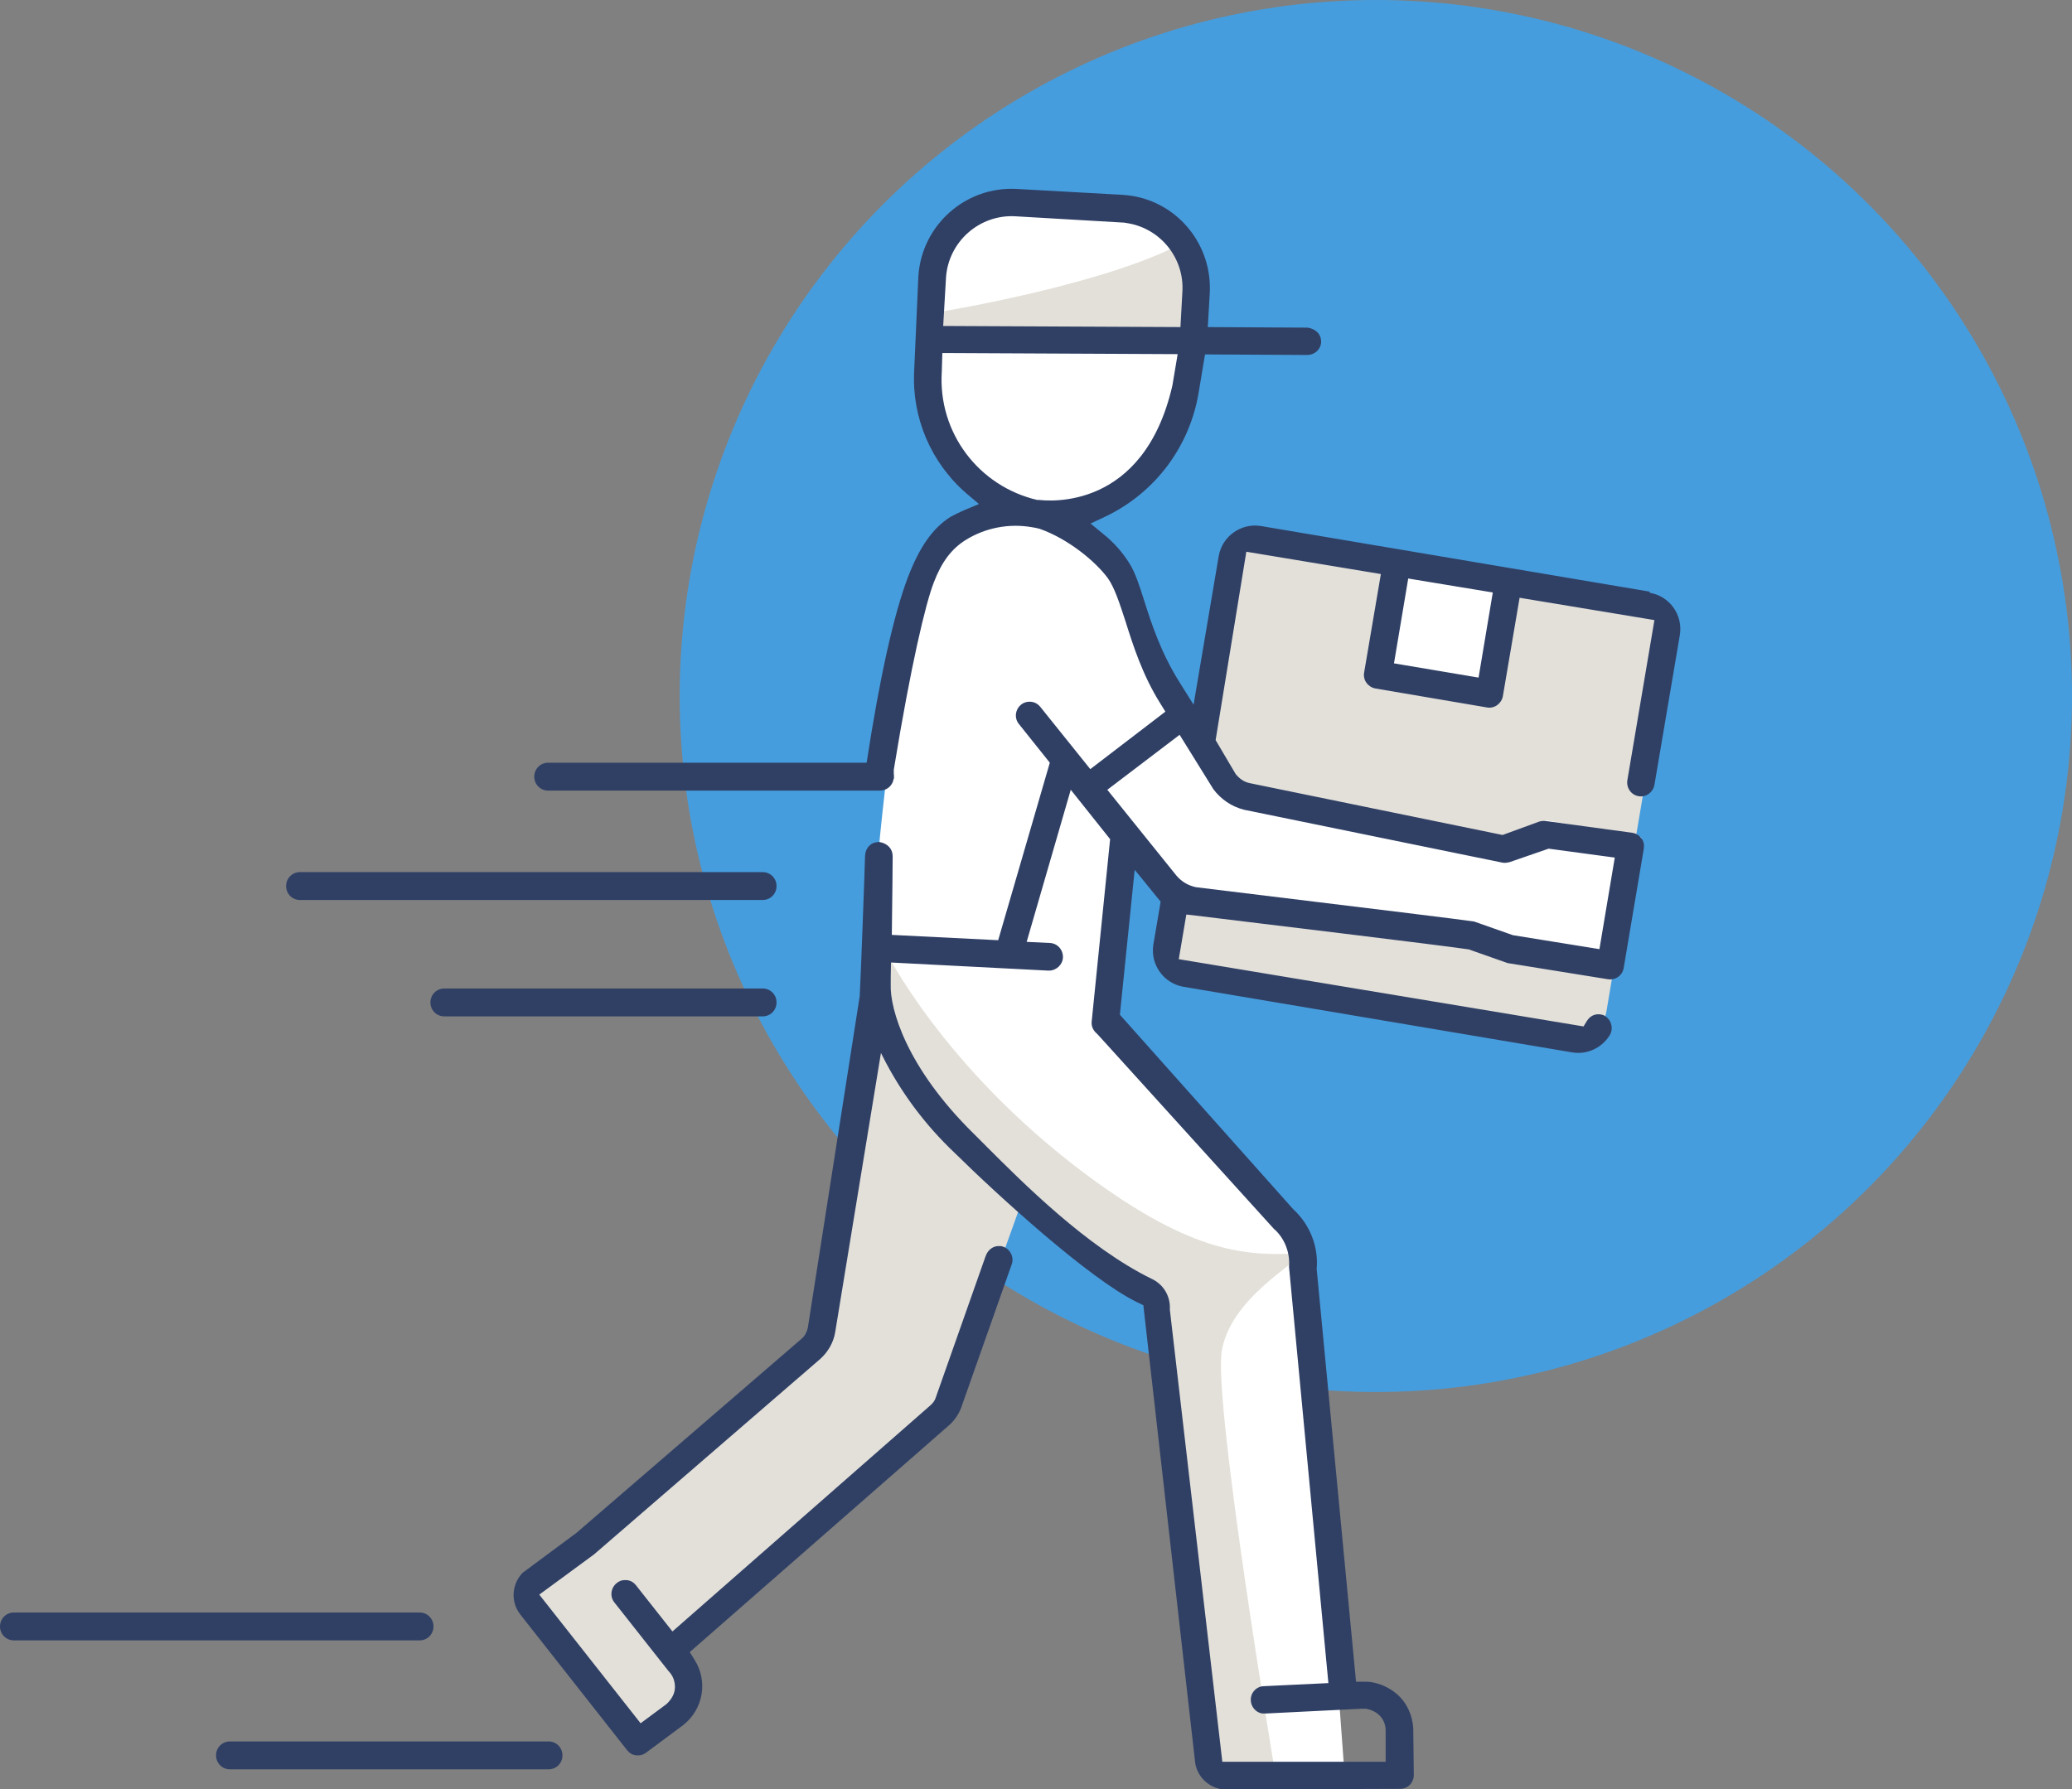 <?xml version="1.0" encoding="UTF-8"?><svg xmlns="http://www.w3.org/2000/svg" viewBox="0 0 74.23 64.11"><rect x="0" y="0" width="74.23" height="64.11" fill="#808080" stroke="none"/><defs><style>.ah{fill:#e3e0d9;}.ai{fill:#fff;}.aj{fill:#304065;}.ak{fill:#469ddd;}</style></defs><g id="a"/><g id="b"/><g id="c"/><g id="d"/><g id="e"/><g id="f"/><g id="g"/><g id="h"/><g id="i"/><g id="j"/><g id="k"/><g id="l"/><g id="m"/><g id="n"/><g id="o"/><g id="p"/><g id="q"/><g id="r"/><g id="s"/><g id="t"/><g id="u"/><g id="v"/><g id="w"/><g id="x"/><g id="y"/><g id="a`"/><g id="aa"/><g id="ab"/><g id="ac"/><g id="ad"/><g id="ae"/><g id="af"/><g id="ag"><g><circle class="ak" cx="49.29" cy="24.94" r="24.94"/><g><rect class="ah" x="42.99" y="20.34" width="15.8" height="15.8" rx="1.12" ry="1.12" transform="translate(5.41 -8.08) rotate(9.58)"/><rect class="ai" x="49.72" y="20.39" width="3.89" height="4.05" transform="translate(4.45 -8.29) rotate(9.58)"/><path class="ai" d="M48.17,63.59l-1.4-19.06-7.48-7.51,1.14-6.76,1.77,1.95,10.2,1.18,1.9,.78,2.89,.34,.62-.21,.99-4.29-3.42-.62-1.73,1.07-9-1.89-1.15-1.18-2-3.48-.89-1.31-.96-2.22-1.65-1.78s1.48-.64,2.67-1.38c2.77-1.71,2.21-6.43,2.21-6.43l-.76-2.53-6.74-1.14-1.81,1.69s-.55,7.31,.47,8.27,2.41,1.26,2.41,1.26c0,0-3.05-.09-3.61,2.29s-1.45,9.9-1.46,11.25c0,.68-.08,1.98,.13,3.42,.09,.63-.38,1.08-.46,1.76-.24,2.16-1.91,8.66-1.24,9.37,.79,.84,4.74,2.83,5.09,1.57,.93-3.36,1.42-5.2,1.98-4.71,1.11,.96,3.07,2.21,3.07,2.21l1.4,.84,2.07,17.25h4.75Z"/><path class="ah" d="M33.47,11.22l-.12,.69,9.44,.38s.29-1.86-.24-3.68c-2.82,1.6-9.08,2.6-9.08,2.6Z"/><path class="ah" d="M31.16,34.19l.51-.22s2.08,4.29,7.3,8.16c3.81,2.82,5.71,2.88,7.66,2.78-.23,.4-2.55,1.63-2.86,3.5s1.92,15.17,1.92,15.17l-2.33,.04-2.01-17.27-4.73-3.33-2.48,6.92-9.9,9.22s.34,.66,.24,1.24-1.59,1.84-1.59,1.84l-4.18-5.06,1.6-1.46,8.9-7.77s.39-3.66,1.07-6.78c.68-3.12,.88-6.99,.88-6.99Z"/><path class="aj" d="M59.1,21.2l-13.92-2.35c-.72-.12-1.4,.37-1.52,1.08l-.9,5.32-.52-.83c-.66-1.06-.99-2.08-1.25-2.9-.17-.54-.32-1-.52-1.32-.24-.39-.56-.76-.95-1.07l-.45-.37,.53-.25c1.79-.85,3.04-2.53,3.35-4.49l.22-1.32,3.66,.02c.27,0,.5-.21,.5-.48,0-.26-.18-.45-.48-.5-.07,0-3.58-.02-3.58-.02l.07-1.22c.09-1.7-1.1-3.2-2.77-3.48-.12-.02-.25-.03-.37-.04l-3.78-.21c-1.84-.1-3.41,1.31-3.52,3.14l-.15,3.38c-.09,1.66,.6,3.29,1.86,4.38l.46,.39-.55,.23c-.16,.07-.32,.15-.47,.23-.64,.41-1.11,1.08-1.53,2.18-.5,1.32-1,3.55-1.47,6.61v.43l.62,.11,.35,.06v-.33c.62-3.79,1.14-5.95,1.43-6.7,.28-.74,.64-1.22,1.16-1.54,.7-.43,1.54-.59,2.35-.45,.09,.01,.17,.03,.29,.06,1.02,.36,2,1.17,2.44,1.77,.24,.34,.41,.87,.63,1.54,.27,.86,.61,1.93,1.25,2.95l.18,.29-2.69,2.06-1.79-2.23c-.08-.1-.18-.16-.3-.18-.14-.02-.28,.01-.39,.1-.21,.17-.25,.48-.08,.69l1.11,1.39-1.85,6.36-3.81-.19c.02-1.29,.03-2.8,.03-2.82,0-.26-.18-.46-.48-.51-.13,0-.26,.04-.35,.13-.1,.09-.15,.22-.16,.37,0,.19-.16,4.57-.19,5v.02l-1.86,11.89c-.03,.14-.1,.28-.21,.38l-8.07,6.96-1.94,1.44c-.39,.41-.43,1.03-.09,1.48l3.84,4.88c.08,.1,.18,.16,.31,.18,.03,0,.07,0,.1,0,.1,0,.19-.04,.27-.1l1.32-.98c.73-.57,.9-1.58,.41-2.35l-.17-.27,9.28-8.12c.22-.19,.39-.45,.48-.74l1.77-5.02c.1-.25-.03-.54-.28-.64-.03-.01-.06-.02-.1-.03-.03,0-.07,0-.1,0-.2,.01-.37,.14-.45,.36l-1.78,5.05c-.03,.11-.1,.21-.19,.29l-9.25,8.11-1.31-1.66c-.08-.1-.18-.16-.31-.18-.03,0-.07,0-.1,0-.1,0-.2,.04-.28,.11-.21,.17-.25,.48-.08,.69l1.94,2.46c.15,.15,.23,.35,.23,.57,0,.22-.1,.42-.3,.61l-.93,.69-3.63-4.61,1.96-1.44,8.1-7c.28-.25,.48-.59,.54-.96l1.64-10.01,.04,.08c.66,1.32,1.54,2.5,2.61,3.51,1.5,1.48,4.79,4.49,6.52,5.34l.23,.11,1.86,16.42c.09,.49,.48,.86,.98,.93,.04,0,.08,0,.12,0l6.26-.02c.27-.01,.47-.23,.47-.5l-.02-1.65c-.02-.48-.23-.94-.59-1.25-.27-.23-.6-.38-.95-.43-.05,0-.11-.01-.16-.01h-.35l-1.41-14.79c.07-.8-.24-1.59-.84-2.14l-6.21-6.97,.53-5.19,.15,.18,.78,.96-.26,1.53c-.12,.72,.37,1.4,1.08,1.52l13.92,2.35c.53,.09,1.05-.15,1.34-.6,.15-.23,.08-.54-.14-.69-.05-.04-.11-.06-.18-.07-.19-.03-.37,.05-.48,.22l-.13,.21-14.5-2.41,.27-1.6,.35,.04c2.06,.25,8.84,1.07,9.77,1.21l1.39,.49,3.6,.58c.27,.04,.52-.14,.56-.41l.72-4.27c.02-.13,0-.27-.09-.37-.08-.11-.19-.18-.33-.2l-3.09-.42c-.08-.01-.17,0-.24,.02l-1.31,.48-9.07-1.86c-.18-.04-.34-.14-.49-.32l-.72-1.22,1.1-6.75,4.82,.8-.6,3.53c-.05,.27,.14,.52,.4,.57l4,.68c.27,.05,.52-.14,.57-.4l.6-3.53,4.83,.8-.97,5.74c-.04,.27,.13,.52,.4,.57,.27,.05,.52-.14,.57-.4l.91-5.37c.12-.72-.36-1.4-1.08-1.52Zm-25.21-11.24c.08-1.29,1.19-2.28,2.48-2.21l3.77,.22c.09,0,.18,.01,.27,.03h0c1.18,.2,2.02,1.26,1.95,2.45l-.07,1.27-8.5-.04,.1-1.71Zm3.29,7.96c-2.13-.49-3.58-2.43-3.44-4.6l.02-.67,8.43,.04-.19,1.13c-1.03,4.47-4.42,4.14-4.81,4.09Zm8.48,26.13c.37,.34,.56,.84,.52,1.35l1.41,14.91-2.3,.11c-.27,0-.49,.23-.48,.5,0,.24,.19,.45,.41,.48h.13l3.41-.17h.18c.16,.03,.31,.09,.44,.2,.16,.14,.25,.33,.26,.54v1.16h-5.85l-1.88-16.2c.03-.47-.22-.9-.64-1.1-2.34-1.14-4.68-3.5-5.94-4.76l-.45-.45c-2.41-2.37-3-4.47-2.97-5.34,0-.07,0-.38,.01-.79l5.63,.29h.03c.26,0,.49-.21,.5-.47,.01-.28-.2-.51-.47-.52l-.83-.04,1.58-5.45,1.41,1.77-.66,6.53c-.02,.17,.05,.33,.2,.45l6.36,7.02Zm-1.12-15.04l9.28,1.9c.09,.02,.19,0,.27-.02l1.39-.48,2.37,.32-.55,3.28-3.1-.5-1.39-.49c-.31-.05-3.48-.44-9.4-1.16l-.57-.07c-.27-.06-.5-.19-.69-.41l-2.48-3.08,2.59-1.97,1.21,1.95c.27,.36,.65,.62,1.08,.73Zm8.43-4.73l-3.03-.51,.51-3.04,3.03,.5-.51,3.05Z"/></g><path class="aj" d="M31.52,28.33h-11.88c-.28,0-.5-.22-.5-.5s.22-.5,.5-.5h11.88c.28,0,.5,.22,.5,.5s-.22,.5-.5,.5Z"/><path class="aj" d="M27.32,32.25H10.75c-.28,0-.5-.22-.5-.5s.22-.5,.5-.5H27.32c.28,0,.5,.22,.5,.5s-.22,.5-.5,.5Z"/><path class="aj" d="M27.32,36.42H15.92c-.28,0-.5-.22-.5-.5s.22-.5,.5-.5h11.4c.28,0,.5,.22,.5,.5s-.22,.5-.5,.5Z"/><path class="aj" d="M19.65,63.4H8.24c-.28,0-.5-.22-.5-.5s.22-.5,.5-.5h11.41c.28,0,.5,.22,.5,.5s-.22,.5-.5,.5Z"/><path class="aj" d="M15.03,58.78H.5c-.28,0-.5-.22-.5-.5s.22-.5,.5-.5H15.03c.28,0,.5,.22,.5,.5s-.22,.5-.5,.5Z"/></g></g></svg>